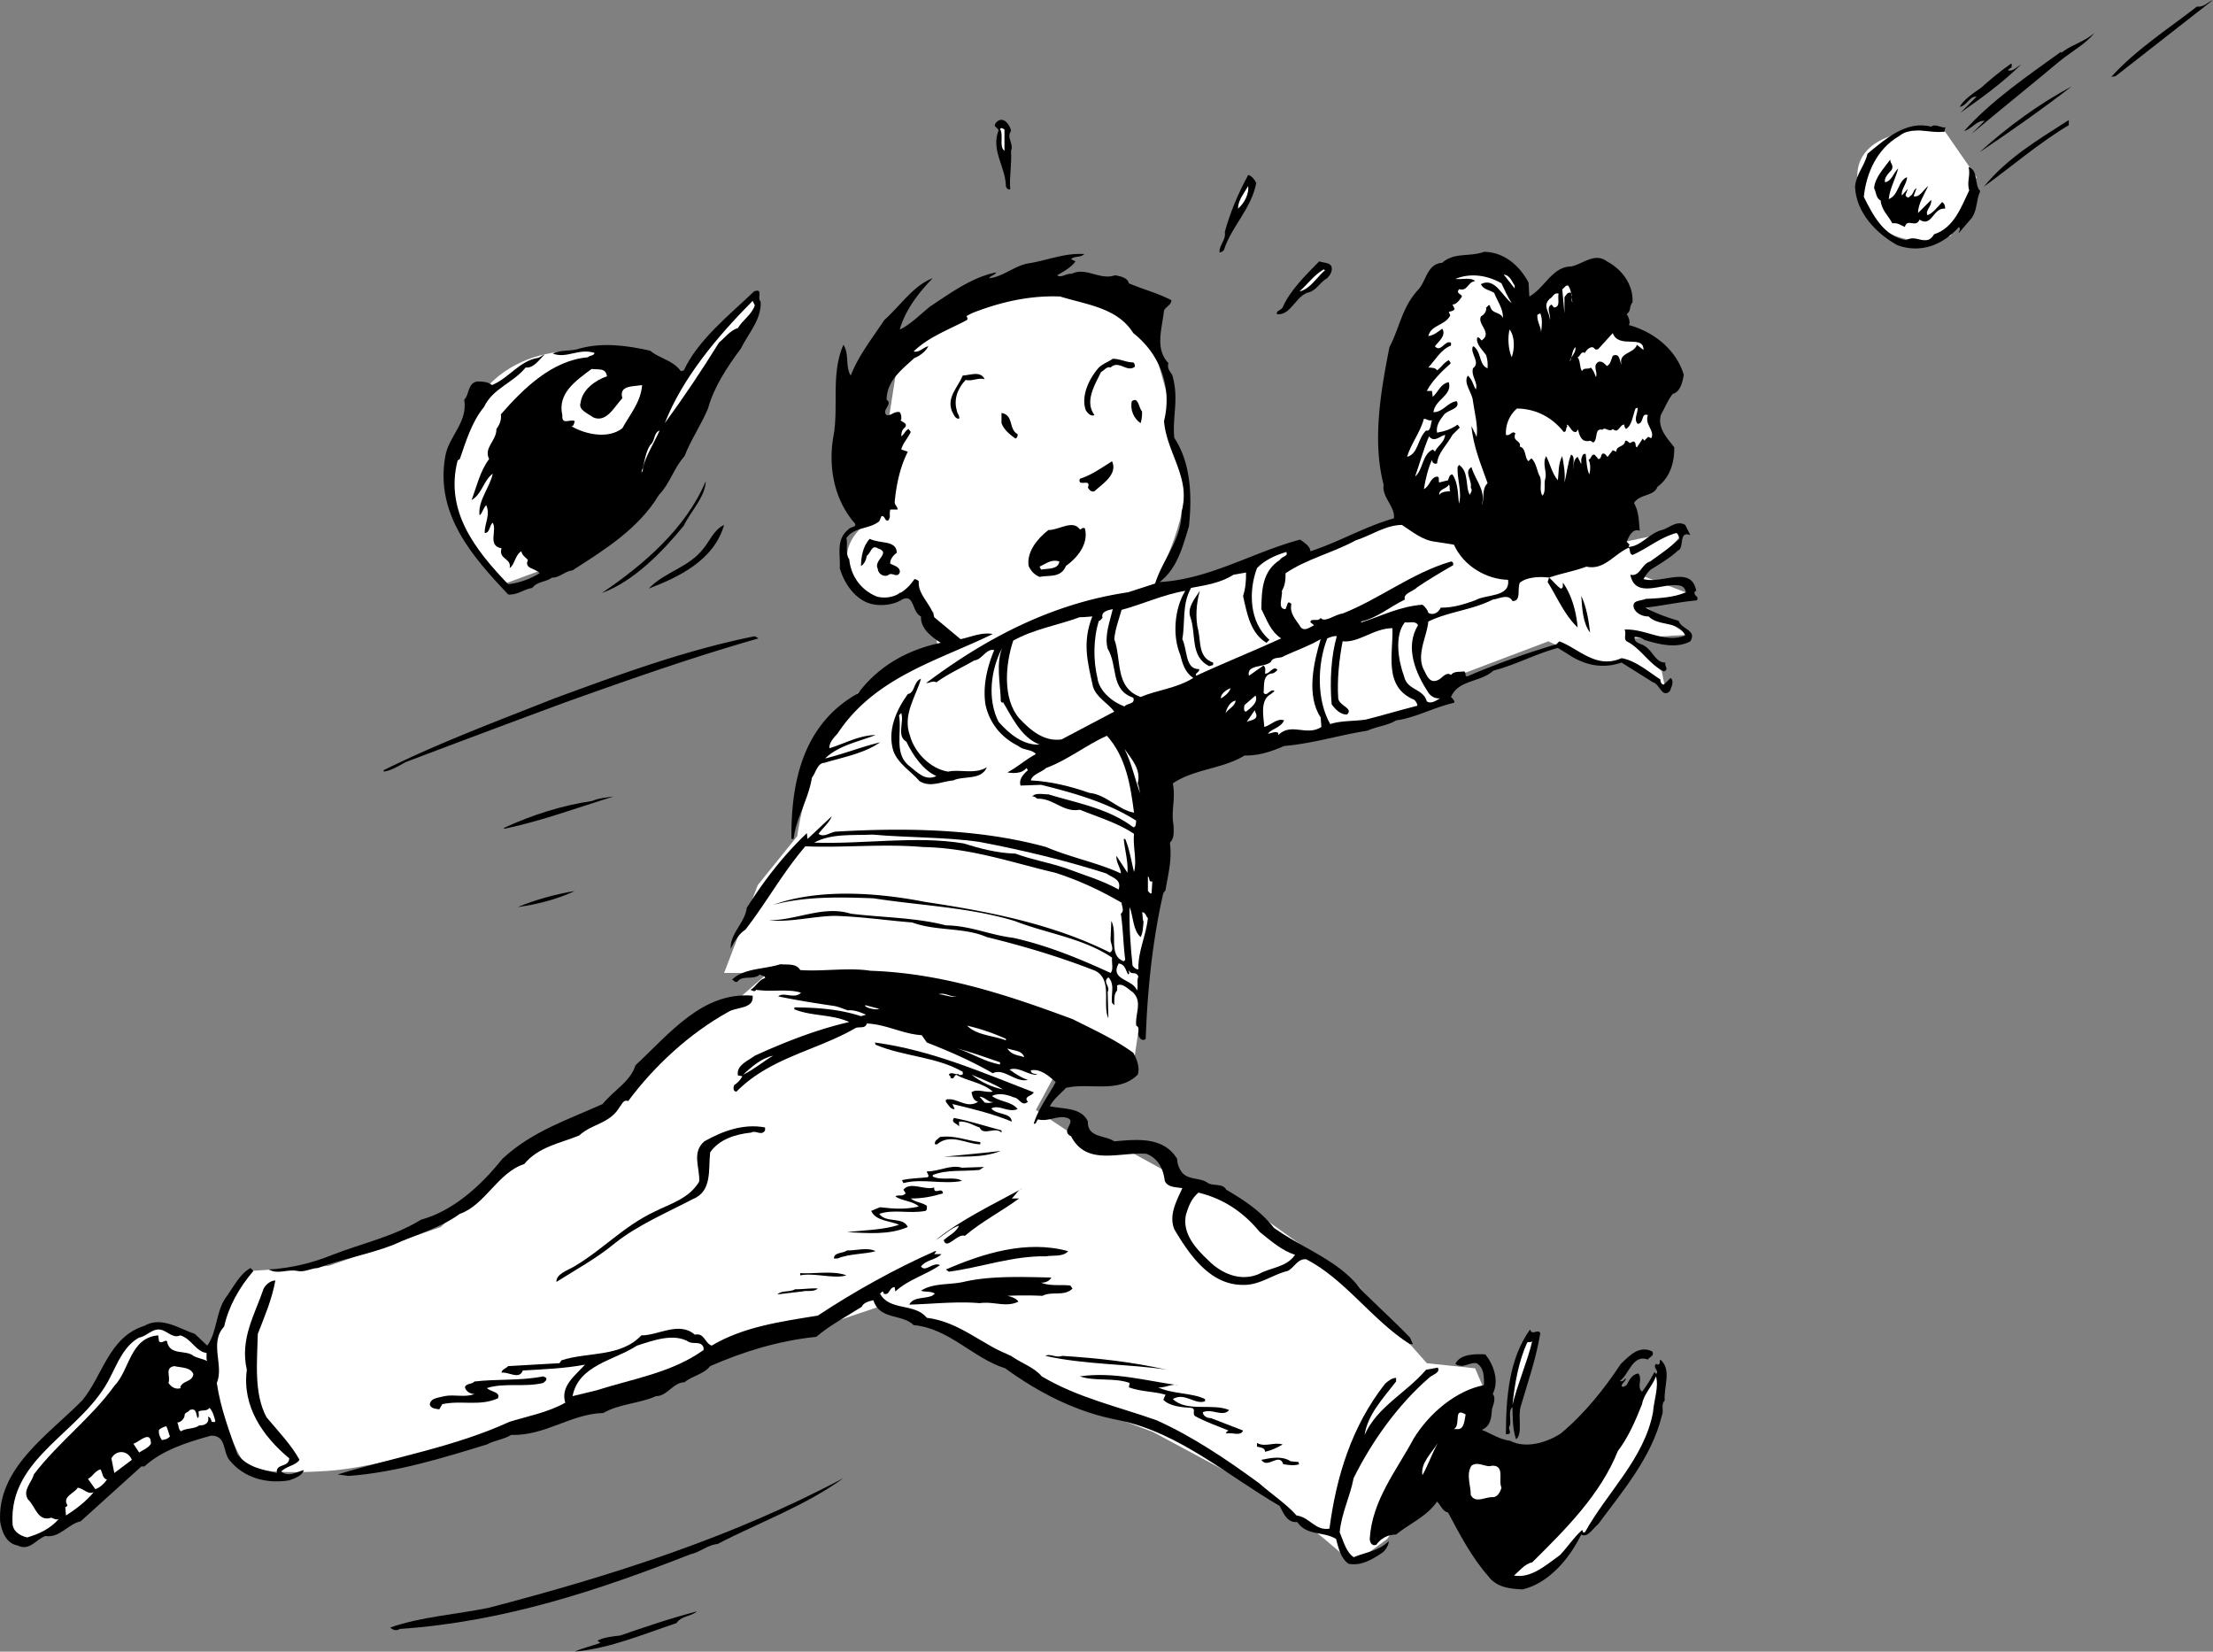 <svg xmlns="http://www.w3.org/2000/svg" width="302.315" height="225.598"><rect width="100%" height="100%" fill="#808080" stroke="none"/><path fill="#fff" d="M82.015 48.2s-13.973-2.977-19 10.5c-4.973 13.523 6 21 6 21l9.5-3.5m187-58.5s-13.973-.977-11.5 8.5c2.527 9.523 12.5 6 12.5 6l3.5-8m-112.5 56s5.359-9.977 4-14.602c-1.305-4.707-2-11.399-2-11.399l-2.598-9.3s-14.043-9.34-20.7-6l-13.3 8.699-2.7 17.3-2 6.7s-4.675 3.293-1.3 8c3.293 4.625 6 1.3 6 1.3l4.598 2.7.703 6s-10.676 1.293-14.703 10c-3.973 8.625-4.598 14.601-4.598 14.601l-5.402 6.7-4.598 12h6l-5.402 4.699-10 6.601-6 6-12 6.7-11.297 10.699-15.301 5.3-10.7.7s-6.675 7.96-5.3 14.601c1.293 6.692 4.598 12 4.598 12s2.027 1.36 11.402.7c9.293-.676 26.625-6.676 37.3-10 10.657-3.34 22-9.301 22-9.301l8.7-.7 8-2.699 16.598 6.7 9.402 6.699 10.598 4 16 8.601 7.402 6 4 3.399 4.598-3.399 13.402-20-1.402-3.3-6.598-.7-9.402-10.601-14-10-10.598-4.7-6-3.3-7.402-2-6-4 4-7.399 9.402.7 4-27.301v-13.399l38.598-11.3 14-5.301 6.5 3.101 3.5-.5 6 4-.5-2.5-4.5-4.5 8-.5-6-4 6.5-1.5-6.5-2.5 6-6.5-9.5 2"/><path d="m289.015 10.398-.598.102c3.426-3.777 7.824-6.574 11.7-9.602.925.125 1.425-.574 2.198-.898l-13.3 10.398m-7.7-2c-3.972 3.325-7.972 6.528-12 9.903l1.801-1.801c-1.074-.074-1.773 1.125-2.8 1.398 3.726-4.175 8.726-7.574 13.199-10.8l.101.101c1.324-1.074 3.125-1.476 4.5-2.699-1.074 1.426-3.273 2.625-4.8 3.898m-6.501.802c-.175.124-.472.226-.5.398.625.226 1.227-.473 1.801-.797-2.574 2.523-5.476 4.625-8.3 6.597l2.199-2.199c-.973-.074-1.274 1.227-2.297 1.399.422-.875 1.824-1.875 2.898-2.598 1.324-1.176 2.625-2.277 4.102-3.3.222.023.023.323.097.5m8.2 2.6c-4.172 3.223-8.473 6.223-12.598 9 3.824-3.476 8.223-6.675 12.598-9m-144.899 6.098c-.676.926.426 1.727 0 2.7.125 1.828-.273 3.828-.101 5.203-.172.222-.575-.078-.598-.403-.074-2.675-2.074-4.875-1-7.597-.176-.477-.875-.477-.3-1.102.925-.976 1.925.426 2 1.2m144.499-.801c-4.074 2.425-7.773 5.625-11.601 8.402 3.226-3.977 7.527-6.477 11.601-9.102v.7m-16.801.3c-.273.227.028.727-.398.602-1.977.223-4.176-.875-6 .598-2.977 1.726-4.477 5.027-4.8 8.3 1.226 2.426 2.726 5.426 5.8 5.903 1.426-.875 2.723 1.023 3.8-.801 2.723-.875 3.723-3.777 4.798-6-.375-1.176.226-2.074-.098-3.2 1.426.524.723 2.423 1.598 3.298-.575 1.328-.375 2.425-1.098 3.601l-1.8 2.102c-.177.023.323-.477 0-.801-2.274 2.523-5.274 3.625-8.4 2.5-2.874-1.574-5.675-4.477-5.8-8 .125-1.676 1.324-2.875 1.7-4.5 2.523-2.074 5.323-4.574 8.698-3.7.625-.476 1.325.223 2 .098"/><path fill="#fff" d="M137.218 17.7v2.898c-.778-.575-.078-2.075-.602-3 .125-.172.426-.075.602.101"/><path d="M258.417 23.2c-.477.523-1.074 1.124-.902 1.698.925-.175 1.125-1.273 1.8-1.898-.375 1.426-1.175 2.824-1.3 4.2 1.425-.575 1.226-2.477 2.5-3 .027.823-.875 1.726-.7 2.5l.801-.9c-.074.325-.273.626-.3.9.124.226.425.425.601.1.523-.277.426-.874.898-1.1l-.398 1.1c.824.223 1.324-.874 2-1.402-.574 1.227-1.375 2.426-1.402 3.7l1.8-1.797c.125.922-.875 1.422-.5 2.097.727-.273 1.325-1.074 2-1.8.325.226.426.527.403.902-1.676-.176-1.778 2.625-3.5 1.5-.477 1.223-1.676-.277-2 1-.676-.277-.875-.574-1.703-.5-.575-1.074-1.473-1.777-1.598-3.102-.676-.375-.574-1.074-.902-1.699.125-1.476 1.328-2.676 2.203-3.898.023.625.523.722.199 1.398M171.616 25c-.676 3.523-3.375 5.926-4.398 9.098-.176.328-.477.328-.602.402-.176-.875.926-1.777.7-2.8.726-2.677 1.824-5.274 3.199-7.802.527.125.925.727 1.101 1.102"/><path fill="#fff" d="M169.116 28.5c.024-1.176.824-2.074 1.399-3.102.125 1.028-.473 2.325-1.399 3.102"/><path d="m208.815 38.598.102 1.902c2.125-1.176 3.125-4.074 5.7-4.102 1.523-.273 3.226-1.972 4.898-.699 2.125 1.125 3.625 3.227 3.5 5.602-.473.523-.172 1.222-.797 1.597.324.528.523 1.125.297 1.5 3.425.926 6.527 3.426 7.5 6.801-.172 1.024-.473 2.324-1.5 2.602-.672.824-1.075 1.922-1.598 2.797-.574 1.828.824 3.226 1.8 4.5.024 2.125-.577 4.125-2.3 5.402-.477 1.324-2.375.926-3.2 2.2.723 1.323.626 2.425.798 3.8-.973-.375-1.473.723-1.797 1.5l.398.398c-.074.125-.176.227-.101.301 1.625-.074 2.828-1.875 4.5-2.3 1.027-.274 2.027-1.376 3.203-.7l.699 1.399c-1.676-.672-.777 1.828-1.7 2.101-1.077 1.024-2.476 1.824-3.702 2.602-.473.422-.774.922-1 1.297 2.527.726 6.527-1.973 7.203 1.601a1.148 1.148 0 0 0-.203.102c-.172.722.625.523.3 1.199-2.375.223-4.675.723-7 1 1.426.824 2.926 1.324 4.5 1.8.426 1.223 2.528 1.223 1.602 2.798-1.875 1.027-4.277.425-6.3-.2-.274-.273-.774-.375-1.302-.398-.175.824.926.926 1.301 1.2 1.227.726 1.524 2.323 2.899 2.3-.172.523.527.926-.2 1.2-1.972-.876-3.074-3.075-5.097-4.102-.477-.375.023-1.075-.301-1.598 2.824-.176 5.523 1.926 8.3.8-.976-2.077-3.577-1.175-5-2.6-.777.023-1.675-.376-2-1.102-.374-1.172.923-.973 1.598-1.297 1.727-.078 3.825-.176 5.5-.903-.074-.273-.175-.574-.5-.8-2.175-.875-6.375 2.027-7.097-1.598 1.324.324 1.523-1.477 2.699-1.8 1.223-.876 2.824-1.977 4-3.102-.074-.172-.074-.575-.402-.797-2.274.625-3.973 2.125-6 3-.473-.176-.274-.676-.5-1-2.075.922-3.375 3.125-5.797 2.597-1.676.625-3.477.926-5.102 1.5.524.426 1.024 1.125 1.602 1.5.422-.074.222-.472.297-.8 1.226 1.726 1.828 4.027 2 6.101-1.774-1.676-2.774-4.074-4.098-6.199l.2-.602c-1.274-.175-3.075-.074-4 .7-.376.925.226 2.527-1 2.5-.575-1.075-1.876-.274-2.7-.2-2.777 1.426-5.977 1.625-8.8 3-.177 2.028-1.677 4.528-.602 6.602.425.824.828 2.023 2.101 1.3.426-.277 1.024-1.077 1.602-.6.422-.575 1.222-.376 1.797-.5.328.226.027.624.402.698a109.779 109.779 0 0 1 12.2-4.398l.398-.402c2.726 1.027 5.027 3.828 8.5 2.3 1.925.325 3.625 1.825 5.3 2.903.028.324.125.722.5.699l.903-.902c.523.425.125 1.226-.102 1.8-1.074 1.028-1.375-.972-2.3-1.199l-4.301-2.699c-2.672.926-5.172.324-7.399-1.2l-1.3-.8c-3.075.824-5.774 2.324-8.801 3.098-1.774 1.625-4.774 1.226-5.797 3.601.222.227.625.625.398.801-2.773.625-5.176 2.023-7.898 2.398-1.176.727-2.676.825-3.903 1.403-3.972.625-7.273 1.722-11.398 2.097-1.676.727-3.375 1.325-5.402 1.301-2.973 1.824-6.875 1.824-9.797 3.801.422 2.125-.278 3.723.097 5.7.028.925.125 1.823-.5 2.398.325 2.425-.273 4.425-.597 6.5l-.301.402c-1.477 6.426-2.176 13.324-2.402 19.898-.473.426-.973-.175-1-.597-.075-.375.226-.977-.297-1.203-.176-1.672.922-3.274-.5-4.598-.578-.375-1.375-1.277-2.102-.902v.703c-.476.422-.375 1.422-.398 2l-.301-.301c-.176-1.176.426-2.574-.5-3.5-.875.625.324 1.223-.102 2l.102 3.598c-.875-1.875.625-5.274-1.8-6.5-4.774-1.875-9.774-3.375-14.802-4.598-3.175-1.375-6.875-.777-10.199-2-3.476-.277-6.773-.777-10.5-.902-2.976.027-6.176.925-9.101.601 3.828.024 7.425-2.074 11.203-.898 4.222.523 8.922.523 13 1.597 3.324.028 6.023 1.325 9.199 1.7 4.625 1.027 9.023 2.828 13.3 4.8.423-.472.126-1.375.2-2.097-3.977-2.676-8.875-3.278-13.3-5-6.177-1.875-12.677-2.078-19.302-3.102-4.675-.176-9.375-.273-13.699.899 6.227-2.274 14.324-1.672 20.801-.399 8.824 1.324 17.426 3.024 25.2 6.899.726-.375.023-1.274.1-1.899l.099-2.398c.925 1.722-.473 4.722 1.699 5.5l.203-.203c-.277-2.075-.277-4.075-.602-6.297.524-.375.125-.977.102-1.5-2.875-1.676-5.875-3.078-9.102-4.102-5.875-1.375-11.476-3.375-18-3.5-5.375-.476-10.976.125-16.101-.101-3.172 3.726-5.274 7.625-8.2 11.402-.874.523-1.574 1.723-2 2.598-.074-2.172 1.926-3.473 2.2-5.598 2.328-3.676 4.926-7.074 8.203-10.2l.098.798 3.3-3.098c-.273.824-1.175 1.523-1.8 2.398.726.528 1.527-.175 2.3-.3 9.727-.575 19.825-.375 28.801 2.101 3.324 1.426 7.024 2.125 10.2 3.602.023-.676-.676-1.477-.602-2.403l1.5 2.301c.125-1.476-.375-3.176-.5-4.601h.203c.625 1.527.824 3.027 1.2 4.5.425-1.672-.177-3.375 0-5.2-2.177-1.472-4.876-2.273-7.403-3.3-2.274.425-3.574-1.575-5.797-1.5-.176-.075-.375-.375-.703-.297.426-.578 1.527-.278 2.203-.301 4.023 1.223 8.223 1.926 11.598 4.5.425-.074.324-.477.402-.902-3.875-2.473-8.477-3.774-13-4.899l-2.8.102c-.278-.875.425-1.578 1-2.102l-.2-.3c-.578.824-1.977.726-2.602.601 1.325-.676 2.524-1.777 3.899-2.5-.574-.676-1.672-.477-2.399-1.102-2.375-1.175-3.976-3.175-4.5-5.699-.375-2.476.227-5.074 1.2-7.398-1.075-.278-1.676 1.324-2.7 1.398-1.773 1.024-3.574 1.824-5.199 3-.476-.273-.976.125-1.402.102 8.226-6.176 17.226-10.875 27.601-12.403l3.7-1.199c.925-3.176 3.624-5.976 3.601-9.8 1.324-4.575-2.074-8.075-2.402-12.399 1.125-4.477-.473-9.074-4.2-12-2.175-3.477-6.375-3.875-10-5-4.273-.176-8.375.824-12.097 2.3-.176.126-.477.223-.703.4.226.226.125.425.101.5-2.476 1.323-5.273 2.323-7.3 4.3.726.223 1.324-.574 2-.7-.376.723-1.176 1.325-1.899 1.598-1.777 1.625-3.777 3.125-3.8 5.7.925.625-.774 1.425 0 2.101.624.125 1.023-.574 1.8-.398.223.324.223.625.2 1l-.102.097c.328.325 1.027.426.601 1-.476.325-.476.926-.5 1.2.426-.274.524-.774 1-1l.301.402c-.375.824-1.074 1.523-1.3 2.398l.898.301c-1.075 2.125-1.575 4.524-1.797 6.899.023.425.422.625.398 1h-1c-.176.726.125 1.027-.3 1.5-.473.125-.376-.672-.899-.598l-.3.7c-1.376 1.124-3.376.726-4.5 2.3.226.824-.177 2.125.398 2.898.226 2.325 1.625 4.227 3.8 5.102 2.227.523 4.028-.777 5.102-2.402a.989.989 0 0 1 .598.3c-.172 1.825 1.726 3.125 2.101 4.903l3.602 3c1.422-.278 2.824-.977 4.398-.703-7.375 3.625-16.074 5.828-21.199 13.601-.477.524-1.176 1.227-1.102 2 1.926-.574 4.028-1.773 6.301-1.8-2.375.925-5.074 1.425-6.898 3.199 2.422-.575 4.922-1.575 7.5-2.2-2.176 1.528-5.078 2.028-7.602 2.801-.976.024-1.176 1.426-1.699 2-.477 3.024-2.176 5.524-2.5 8.399h-.3c-.075-7.672 1.523-15.672 9.1-19.899 2.923-3.875 6.923-5.976 11.298-6.898-1.172-.778-2.774-1.875-2.7-3.602-1.273-.574-.875-3.176-2.597-2.3-1.278.824-3.477 1.027-5 .3-1.778-.875-2.977-2.773-3.5-4.601.125-1.875-.578-3.875 1.199-5.297.223-.375 1.426-.278.7-1-2.575-3.078-3.477-7.278-2.802-11.5.825-4.078-.375-8.676 1.403-12.703.824 1.226.222 2.925 1 4.203 1.023-2.676 2.922-5.078 4.597-7.602 2.227-1.976 3.926-4.676 6.602-5.699-1.977 2.023-3.777 4.426-4.5 7 1.324-.574 2.723-1.977 4.098-3.102 2.828-1.875 5.828-4.074 9.101-4.699-.273.426-.773.426-1 .801 1.824-.176 3.324-1.574 5.2-2 2.624-.375 5.027-1.477 7.8-1.3-.476.523-1.375.226-1.8.698l.601.301c-.574.824-1.676 1.426-2.5 1.899.523.425 1.223-.274 2-.2 1.926-.972 3.824.926 5.898.2.727.125 1.727.328 1.903 1.101 1.922.824 3.922 1.324 5.797 2.301.027.625-.774.926-1 1.398-.274 2.528-1.274 5.227.601 7.2-.273.925.524 1.328.602 1.902.824 3.125-.078 5.426.199 8.3 2.324 3.524 2.426 8.126 2 12.098-.875 2.825-1.574 5.727-4 7.602 6.824-.375 12.723-4.074 19.2-5.8.523.425 1.323.823 1.398 1.6 3.925-1.277 7.425-3.374 11.402-4.5.223-1.577-1.676-2.874-1.402-4.6-1.575-5.977-.375-12.876.8-18.802 1.325-2.472 1.727-5.472 3.903-7.8 1.125-1.172 1.222-3.575 3.297-3.7 1.625-1.472 3.726-.773 5.703-1.5 2.722.028 4.824 1.825 6.097 4.2"/><path d="M181.917 36.5c.125.625-.277 1.125-.602 1.5-.875.426-1.375 1.523-2.398 1.898-1.875.325-2.574 3.325-4.5 3-.074-.472.523-.472.8-.898 1.024-2.375 3.223-4.477 5-6.3.626.226 1.524.124 1.7.8"/><path fill="#fff" d="M181.015 36.898c-1.075.926-2.075 2.625-3.5 2.903 1.125-.977 1.925-2.176 3.3-3l.2.097m24.101 1.802c.426.925.926 2.023 1.399 2.698-1.274-.875-2.274-3.574-4.2-2.597.227.722 1.227.824 1.801 1.199.426 1.125 1.227 2.125 1.2 3.398-.575-.972-1.473-.375-1.801-1.699-.274-.074-.274.227-.5.301.125.625-.473 1.125-.7 1.2-.574 1.124 1.625 2.226.102 3.3-.176-.074-.277-.477-.602-.402-.273.828.727 1.726 1.2 2.402.226.723.226 1.125.203 1.8-1.078-.374-.875-1.874-1.602-2.702-.074-.075-.176-.274-.398-.297-.477.922 1.125 2.222 0 3-.278 1.125.722 1.922.398 2.898-.375-.574-.476-1.375-1.101-1.898-.672 1.023.625 2.324.703 3.5.222 1.625.722 3.324.5 4.898-.176-.476-.477-.976-.703-1.5.226 2.727 1.328 5.324 2.203 7.801-.875.824-.375 2.125-.801 3 .625-1.977-.875-3.375-1.402-5.2-1.075.626.125 1.825-.098 2.798.324.425-.074.726-.102 1-.675-.875-.074-3.172-1.5-4.098l-.199.3c-.074 1.723.625 3.325.2 5-.176-1.175-.075-2.777-.899-4-.477.024-.477.524-.602.798l-1.199.3c-.176-.175.125-.773-.3-.8-.973.125-.973 1.328-1.801 1.703.226-1.375.527-2.676 1.101-4 .024.422.324.625.7.5.124-1.477 1.324-2.477 2.101-3.903l1-1-.3-.398c-.876.625-1.774.926-2.802 1.098-.175-.875.325-1.672.903-2.399.523-.773 2.324-.773 1.797-1.898-1.274.125-1.875 1.523-3.2 1.5.227-1.778 2.625-2.278 2.102-4.102-1.176.227-1.477 1.426-2.2 2l-.1-.8h-.7c.625-1.274 2.125-2.774 3.2-3.7.124-.176-.075-.273-.2-.5-.676.324-.977.926-1.602 1.399-.175-.375-.773-.375-1.199-.399.926-.976 1.727-2.476 3.102-3v-.398c-.875-.375-1.375 1.422-2.203.5.425-.578 1.625-1.477 1-2.403-.575.426-1.172.926-1.899 1 .426-1.574 2.227-1.375 3-2.8l-.199-.5c.223-.075.625-.075.8-.399l-.3-.601c.523.027 1.023-.672 1.3-1.098-.077-.375-.874-.375-.402-1 1.227.324 1.125-.977 2.2-1.102-.575-.574-1.973-.175-2.7-.3 2.125-.875 4.426-.473 6.301.601m1.801.301v.398l-1.5-1.898c.926.125 1.125 1.023 1.5 1.5m7.898 2.3c-.273-.277.028-.874-.199-1.3-.476-.176-.676.324-.898.598V42.8l-.301-3.301c.223-.074.426-.574.8-.5.524.723.423 1.625.598 2.3"/><path d="M103.917 41.2c.125 2.425-1.676 4.323-2.7 6.398-1.874 2.527-3.675 5.226-4.5 8.203-.976 2.324-2.374 4.324-3.202 6.5-1.473 1.625-1.973 3.722-3.5 5.297-2.774 4.625-7.473 7.527-11.797 10.3-1.078.125-1.778 1.028-2.801 1-.875.625-2.074.528-2.7 1.403-1.277.222-2.077 1.023-3.3.898-4.777-5.074-9.977-10.875-8.602-18.8.426-2.774 3.125-4.676 2.602-7.801.723-.672.426-2.274 1.8-2.5.723.027 1.423.027 2 .5 2.325-.973 3.723-3.274 6.2-3.7.426-.074.625-.375 1-.5-.676.625-1.477 1.926-2.602 1.801-1.875 2.227-4.472 2.824-5.699 5.399-1.676 2.027-2.476 4.726-3.3 7.101l-.301.2C60.74 69.823 64.94 75.124 69.417 79.8c1.523-.176 2.926-.676 4.3-1.5-.476-.676-2.175-.578-1.6-1.801-.274-.375-.774-.574-.9-1.2-.874.524-.874 1.825-1.6 2.298.323-1.375-1.575-1.172-1.102-2.7-1.973-.375-.575-2.375-1.2-3.5-.472.325-.375 1.426-1.097 1.403-.078-1.176.824-2.477.199-3.801-.477.523-.477 1.023-.902 1.398-.274-1.972 1.425-3.875 1.8-5.699-1.273.926-1.472 2.824-2.898 3.602.723-1.875 1.125-3.875 2.398-5.602-.773-1.574 1.028-2.476 1-4.101.426-.575.727-1.274.602-2 3.125-3.575 7.023-7.375 11.898-7.797.227-.278.825-.176.903-.602-2.176-.676-3.778.824-5.703.102 1.125-.578 2.527-.278 3.703-.703 3.222-.875 6.523-.375 9.597.3 1.325 1.125 3.028 1.227 4.2 2.801l.402-.101c1.926-4.172 6.223-7.575 9.598-10.797 1.328-.477.328.922.902 1.398"/><path fill="#fff" d="M212.917 40.098c-.176.625.324 1.828-.602 1.902-.175-.074-.175-.277-.398-.402-.777.527.023 1.425-.2 2.101.024-1.074-1.077-1.875 0-2.898.423-.176.524-.875 1.2-.703M103.116 41.7c-.375 1.226-1.676 2.023-2.3 3.1-1.075.325-1.774 1.325-2.598 2-2.375 3.825-4.778 7.423-7.403 11 2.426-6.175 7.125-11.777 12-16.702l.301.601m107.399 3.699c.027-.773-.575-1.472-.5-2.398l.402-.2c.324.723.223 1.825.098 2.598m-4 3.402c-.473-1.077-.575-2.675-.297-3.8.722.926.722 2.625.297 3.8m18-1-.899-.702c-.375 1.226-2.574 1.027-2.101 2.703-.274-.375-.172-1.676-1.2-1.203-.273.625-.273 1.125-.8 1.402-.274-.277-.575-.676-1.098-.602-.977.528-.074 1.426-.402 2.102-.172-.375-.274-.875-.7-1.3-.273.323-.972-.075-1.199.5-.375-.575-.176-1.376-.601-1.9.425-.175.425-.874 1-.6.226-.477.925-1.075 1.3-.602.125.226.325.125.5.101l2-2.199c.825 2.223 4.227.125 4.2 2.3m-10.098 1.598c.426-.574.223-1.375.8-2 .126.825-.675 1.325-.8 2"/><path d="M154.815 49.5a.619.619 0 0 1 .2.598c-1.075.828-2.172-.973-3.297.101-.578-.176-.875.426-1.301.602-.875 1.824-2.277 4.023-.902 5.898-.473.227-.973-.273-1.2-.699-.675-1.977.528-4.375 1.801-5.8.625-.575 1.324-.774 1.899-1.2 1.027.023 1.925.523 2.8.5"/><path fill="#fff" d="M82.917 51.398c-1.574.528-3.375 1.825-3.602 3.602-.375 1.023 1.125 1.523 1.7 2 1.828.824 2.925-1.477 4-2.602-.473-1.773 1.328-1.574 2.703-1.8-.176 2.328-1.676 4.027-2.703 5.902-1.973 1.523-5.075.824-7-.3.328.124.425-.376.5-.7-.774-.277-1.774.625-1.7-.8-.675-2.977 1.825-4.677 4-6.302 1.028.125 1.926-.175 2.102 1"/><path d="M134.515 51.8c-.875-.277-1.672.325-2.598.098-1.074 1.125-1.676 2.625-1.2 4.2.024.425.423.625.298 1.101-.575.024-.774-.676-1-1.101-.672-1.875.828-3.172 1.5-4.797 1.125-.078 2.425-.676 3 .5m21.5 4.399c.027.624-.075 1.226-.2 1.6-.875-.577-1.472-1.777-1.199-3 .926-.675.926.923 1.399 1.4"/><path fill="#fff" d="M223.718 57.898c.922-.074.422-1.574 1.398-1.199-.476 1.324.926 2.024.5 3.102-.176.125-.273-.176-.5-.102l-.5.5-.199-.3-.8 1.199c-.274-.075-.075-.473-.302-.7-.175-.273-.472.125-.699.102-.176-.074-.273-.375-.601-.3-.075.925-1.274.624-1.2 1.5l-.5-.2-.699.898c-.176-.074-.176-.273-.398-.398-.676-.277-.278.723-.903.7-.074-.177-.273-.376-.5-.602-.472-.075-.375.527-.8.703.328.625.226 1.523.101 2-.375-.778-.375-1.875-.5-2.801-.476-.074-.476.426-.601.7v.698l-.5-1c-.575.325-.575 1.227-.598 1.7-.074-.575.324-1.774-.3-2-.477 1.226-.575 2.625-.9 3.8.126-1.375-.077-2.273-.3-3.597-.574 1.023-.477 2.422-.602 3.297-.773-.875-1.074-2.274-1.597-3.297-.578 1.023.125 2.125-.102 3-.273.824.125 1.824-.398 2.398-.477-.676-.078-1.574-.301-2.5-.477-.773-.477-1.875-1.2-2.601-.175.125-.374.328-.402.402-.574-.375-.273-1.777-1.199-2 .227-.875-1.074-.676-.601-1.8-.473-.477-.672.425-1.297.198-.078-1.273.422-2.675 1.5-3.597 2.625.023 4.824 1.222 6.398 3.199.426.023.227-.477.5-.8l-.101-.102.101-.098c.426.324.625 1.125 1.2 1 .124-.176.324-.277.199-.5.226.824.425 2.023 1.703 1.7.222.023.422.425.597.1.426-.476.028-1.874 1.102-1.6.324-.477.926.425 1.398-.102.825.726.926-.672 1.602-.598-.074.324.125.426.2.598.823-.473.925-1.774 1.3-2.797l.3-.102c.024.824-.577 1.524 0 2.2"/><path d="M139.015 59.3c.027.325-.075.524-.297.598-.676-.472-1.578-1.175-1.903-2.097v-1.403c1.727.325.926 2.227 2.2 2.903"/><path fill="#fff" d="M195.616 57.398c-.176.528-.176 1.625-.8 1.403-1.176 1.125-1.075 3.222-2.598 3.597.523-1.773 1.824-3.375 2.297-5.199.425.024.625.324 1.101.2M90.116 58.8c-.773 1.723-1.875 3.423-2.3 5.098.027.227.027.528-.2.602.426-1.176.524-2.676 1.2-3.7.726-.577.425-1.675 1.3-2m107.301.598c-.074 1.028-1.074 1.528-1.402 2.301.027-.074-.172-.176-.297-.3-1.477.726-1.278 2.726-2.403 3.699.625-1.774 1.125-3.672 1.903-5.5.722.925 1.523-.075 2.199-.2"/><path d="M151.917 63c.824 1.824-1.375 3.125-2.402 4.098-.375.125-.672-.075-.899-.5.524-1.375-1.476.027-1.101-1.2 1.527-.472 2.925-1.472 4.402-2.398m-58.5 8.8c-2.977 3.626-6.875 7.626-11.2 9.2 5.723-3.875 11.524-8.875 14.2-15.3-.074 2.226-2.074 4.124-3 6.1"/><path fill="#fff" d="M198.116 67.098c-.476.027-1.176.027-1.5.5-.074-.875 1.024-.774 1.301-1.399.223.125.023.727.2.899"/><path d="M148.218 72.2c.523 2.124-1.078 4.023-2.602 5.1-.676 1.723-2.476 1.223-3.601 1.5-.672-.277-1.172-.777-1.5-1.5-.274-1.874 1.125-3.675 2.703-4.902 1.422.028 3.324-1.472 4.297-.097.226.023.425-.375.703-.102"/><path fill="#fff" d="m196.116 74 2.5.398c1.324 2.926 4.426 4.727 7.399 4.801.328 2.426-2.973 1.926-4.5 2.801-1.473.523-2.973 1.023-4.7 1-.273.625-.972 1.125-1.699.7-.074-.376-.476-.876-.8-1.102-3.075.226-5.575 1.527-8.301 2.402l-.098-.102c2.223-.472 4.023-2.074 6-3-.277-.875 1.125-1.074 1.7-1.699 1.624-1.074 3.124-1.976 4.898-3 .027-.176.027-.476-.297-.5-5.278 1.524-9.778 5.125-14.801 7.102-1.074.125-2.477 1.324-3 .597-.375.625-1.375-.074-1.402.602l.5.398c-.672.325-1.473 1.028-2 0-.575-.875-1.375-1.675-1.098-2.898-.074-.074-.375-.375-.5-.102l-.3.801c-1.177.024-.376-1.676-.5-2.5.425-.676.523-1.574.5-2.398 2.925-1.977 6.425-2.778 9.6-4.5 2.126-.676 4.024-2.078 6.298-2.102 1.425.926 2.828 2.125 4.601 2.301"/><path d="M98.917 71.7c-1.375 4.823-6.176 7.124-10.3 8.698 2.124-2.273 5.523-2.875 7.5-5.5.823-.972 1.425-2.574 2.8-3.199m23.598 3.801c-.473.324-.973.926-.899 1.5.426.223 1.426.426 1.301 1.2-.375.823-.977-.075-1.5.3-.574.426-1.477-.074-1.5-.8-.676-1.177 1.926-2.177 0-2.802-.875-.574-.977.727-1.5 1-.074.528-.375 1.227-.8 1.403.023-1.176.226-2.676 1.198-3.703 1.426.726 3.625.125 3.7 1.902"/><path fill="#fff" d="M174.815 76.5c-2.375 1.523-2.472 4.125-2.5 6.7.727 1.425 1.227 3.023 2.7 4-3.774 1.726-7.774 3.323-11.598 5.1-.277-.374.523-.476.398-.902-1.972.028-1.574-2.675-2.3-4.097.425-2.375-.075-4.778 1.203-7 2.023-.375 4.023-.676 5.797-1.801l1.703-.3c.023 1.124-.078 2.226-.403 3.198.528 2.426 1.028 5.125 3.2 6.403l.402-.403c-2.777-2.375-2.875-6.675-1.7-9.8 1.024-1.075 2.524-1.774 4-2.2.325.625-.577.528-.902 1.102m-30.097.2c-.176 1.124-1.578.925-2.5 1.1l-.203-.402c.828-.375 1.625-1.074 2.703-.699"/><path fill="#fff" d="M161.917 80.7c-1.477 2.425-1.777 6.124-.7 8.698.325 1.227.626 2.426 1.798 3.2-2.274 1.425-4.875 1.625-7.2 2.601-3.574-1.273-2.574-5.176-3.597-7.898.125-1.375.625-2.676 1-4 2.922-.778 5.625-2.078 8.699-2.602"/><path d="M163.718 86.2c.324 1.624.023 3.624 2 4.3.125.523-.278.324-.5.5-2.676-1.277-1.778-4.375-2.602-6.7-.476-1.277.625-2.577 1.301-3.6-.477 1.523-.676 3.823-.2 5.5m53.501.198c-.977-1.273-1.078-3.175-1.203-5 .726 1.528 1.027 3.426 1.203 5"/><path fill="#fff" d="M152.015 83.2c-.375 1.624-1.172 3.624-.7 5.398 1.426 2.328.325 5.625 3.5 6.703.325.922-.875.722-1.199 1.199-1.574-.574-3.476-2.074-3.699-3.902-.574-2.375-.574-5.375.2-7.797.226.023.323-.278.5-.403-.274-.875.823-1.074 1.398-1.199"/><path fill="#fff" d="M149.218 84.2c-1.375 3.523-.676 6.124.097 9.6.426 1.423 2.125 2.325 2.903 3.4l-7.203 3.8c-2.375.324-4.172-1.176-5.797-2.902-2.278-2.672-1.875-7.375-.801-10.598 2.824-1.574 6.023-2.074 9.098-3.2.625.024 1.125-.077 1.703-.1m44.5 1.198c-1.875 3.028-.278 6.625 1.398 9.2.426.625 1.024.828 1.602.8-.477.227-1.176.825-1.801.403-.477-1.778-2.676-1.477-3.102-3.403-.773-2.074-1.375-5.574.102-7.398.625.125 1.426-.277 1.8.398"/><path fill="#fff" d="M190.218 85.8c.125 3.524-1.278 8.024 3 9.798.222.226.422.527.398.8-2.476.625-4.773 1.325-7.101 1.903-1.672.222-3.375.125-4.797.597-1.875-3.273-1.778-8.175-.403-11.699.426-.176.926-.375 1.301-.3-.773 2.726-.976 6.124-.699 9.3.523.727 1.223 1.426 2.098 1.399.925-.875-1.075-1.172-1.2-2.2-.175-2.472.125-5.375.602-7.8 2.223.226 4.223-1.774 6.8-1.797"/><path d="M103.616 87.2c-8.875 2.523-17.676 5.624-26.3 8.698a2953.544 2953.544 0 0 0-21.899 8.2c-.977.527-1.875 1.125-3 1.3v-.199c7.625-3.773 15.426-6.676 23.3-9.8 8.923-3.274 17.825-6.575 27.4-8.5l.5.3"/><path fill="#fff" d="m180.417 98 .098 1.3c-2.075 1.325-4.075-.675-5.899 1.098v-.3c-.476-.274-.976.125-1.398.101.523-.676 1.722-.773 2.199-1.8-.875-.376-1.777.624-2.7.902-.077-1.278-.675-3.676.9-4.5l.5-.403c-.575-.472-1.075.926-1.5.2.124-.875-.177-2.274 1-2.598.323.023.624-.176.898-.5-.575-.676-1.075.625-1.7.5.028-.477.125-.777-.199-1.102l-2 1.403c-.375-1.578 2.125-1.078 3-1.903.324-.773 1.324-.375 1.801-.8 1.723-.774 3.426-1.375 5-2.297-.977 3.222-1.977 7.722 0 10.699m-43.699-2.402c-.078.226.125.328.199.402l.098-.102c1.125 1.825 2.425 4.825 5 5.801-2.172.125-4.075-1.375-5.598-3.101-1.574-3.075-1.074-7.172.5-10.098-.875 2.125-.277 4.824-.2 7.098"/><path d="M125.815 92.7c-.675 2.425-2.574 4.925-1.5 7.8.625 2.324 2.825 4.523 5.2 4.898 1.625-.375 3.625.426 5.3-.597-.773 1.824-3.175 1.125-4.597 1.797-1.578.125-3.078 1.027-4.602.101-1.074-1.273-2.976-2.375-3.601-4.199-.774-2.676.328-5.375 2-7.7 1.027-.175.726-1.675 1.8-2.1"/><path fill="#fff" d="M168.116 94c-.273.723-.773 1.023-1.3 1.398-.176-.472.624-1.175 1.3-1.398m2.102 3.2c-.375.023-.278-.677-.203-.9l1.5-1.3c.425.926-.672 1.723-1.297 2.2m-1.403-1.5c-.175.823-.875 1.023-1.398 1.698.125-.472.523-1.574 1.398-1.699m2.7 2.399c-.375.328-.875.328-1.2.5L171.417 97c.023.324.426.723.098 1.098m-47.7 3.202c.926 1.923 2.325 3.923 4.102 4.7-1.477.723-2.574-.477-3.602-1.3-2.273-1.677-1.074-4.575-1.5-7l.301-.302c.426 1.227-.676 3.125.7 3.903M154.917 111c-2.176-.375-3.777-2.477-6.102-2.7-2.472-.874-5.273-1.577-8-1.702.227-.875 1.426-1.075 2.102-1.7 2.926-1.074 5.523-3.175 8.3-4.398 2.626 2.926 3.223 6.824 3.7 10.5m.5-4c.223.523.223 1.023.398 1.5-.773-1.977-1.175-4.176-2.199-6.2.926 1.325 2.324 2.825 1.801 4.7"/><path d="M83.815 108.8c-4.972 1.524-9.773 3.325-14.898 4.4l-.102-.102c3.825-1.774 7.926-3.075 12.102-3.7.824-.375 1.926-.472 2.898-.597"/><path fill="#fff" d="M133.815 115c5.926 1.125 11.727 2.523 17.301 4.3.926.626 2.125.825 1.7 2.2-2.274-1.277-4.774-1.977-7.2-2.902-2.273-.774-4.676-1.172-6.898-2-2.477-.075-4.778-.672-7.102-1.399-6.574-1.074-13.476.125-20.398-.101 2.324-1.274 5.222-.973 8-1.098 4.722.426 10.023.324 14.597 1m23.602 5.398-.102 1.602c-.175.125-.273-.074-.5-.3v-2c.325.226.028.823.602.698"/><path d="M78.515 121.7c-2.375 1.124-5.075 1.823-7.797 2.198 2.324-.972 5.222-1.773 7.797-2.199"/><path fill="#fff" d="M155.815 128c.325-.574.325-1.375.403-2.102-.176-.375-.078-.875-.203-1.3.527.027.527.625.8.8-.273 2.528-1.375 4.528-1.3 7-.274.028-.575-.175-.797-.5-.278-2.574-.477-5.472-.403-8 .528 1.325.426 3.125 1.5 4.102m-1.699 5.098.2-.2c-.176-.074-.075-.175-.098-.398.324.824.922.023 1.297.898-.274.528.027 1.325-.2 1.903-.472-1.578-3.773-1.375-2.5-3.703.926.125.926.925 1.301 1.5"/><path d="M109.315 132.5c3.028.223 6.625-.375 9.602.098 9.926.328 19.023 3.425 27.598 6.601 2.828 1.426 5.726 2.727 8.3 4.602.528.922.926 2.125.602 3-2.676 2.625-6.676 1.023-9.8 1.797-.876.925-1.677 1.527-2.2 2.5 1.824.425 4.324.125 5.2 2.101-.075 2.227 2.323 1.824 3.6 2.7 3.126-.274 6.723-.676 8.598 2.402.028.824.325 1.422.7 1.898.925 1.024 2.527.625 3.5 1.399.828.425 2.027.027 2.5.902 2.425 1.426 4.726 2.926 6.5 5.2 3.925 2.823 8.828 4.425 11.8 8.3 2.227 2.324 4.625 4.426 6.801 6.7l.399.898h-.399c-5.176-3.274-8.875-8.875-14.199-11.598-1.176-.074-1.574 1.125-2.5 1.598-2.176.527-3.875 2.027-6.3 1.902-4.376-.074-7.177-4.176-9.2-7.602-.777-1.972.324-3.875 1.098-5.597-.875-.176-1.973-.078-2.399-1-.176-1.578-.875-3.078-2.5-3.703-3.676-.274-8.176 1.726-10.3-2.399-1.676-.773 1.324-2.273-1-2.601-1.176-.075-2.274.625-3.5.3-.274.227-.176.625-.598.602.523-1.875 2.023-3.875 3-5.7-.875-.777-2.078-1.874-3.403-1.6.028.523.625.425.903.6-1.176.126-2.578-1.175-3.801-.702.723.527 1.625 1.125 2.5 1.402-1.676.426-3.277-1.676-4.8-.902-2.876-1.672-5.876-2.973-9-4.2l-.7-1c-2.676-.175-4.777-1.472-7.5-1.597-.176.722-.977.422-1.5.597-5.375 3.125-11.676 4.028-16.3 8.7-.477.027-.477-.575-.302-.899a3.222 3.222 0 0 0 1.102-1.199l-.602-.102c-.273-1.375 1.325-1.972 2.301-2.699 4.125-1.875 8.426-3.574 12.899-4.601-2.375-1.075-5.075-.774-7.399-1.7-.176.028-.074-.175-.101-.3 3.027.027 6.125.226 9.101 1.203l.7-.203c-.676-.274-1.473-.672-2.5-.598-.575-.176-1.176-.477-1.899-.602-2.574-.375-5.074-.773-7.602-1.3.727-.672 2.227.425 3.102-.5-1.676-.575-4.074-.075-6.102-.399-.273.324-.472.125-.8 0 .726-.375 1.125-1.375 2-1.601.027-.375-.473-.274-.7-.5-.875.828-2.375.027-3.097 1-.278.125-.477-.172-.703-.297 1.625-1.578 4.328-1.375 6.601-2.102.926.125 2.125-.176 2.7.801"/><path fill="#fff" d="M130.718 136.098c-.778.226-1.676-.274-2.5-.297.922-.278 1.625.422 2.5.297"/><path d="M102.815 136c.227 1.824-2.175 1.523-3.3 2.2-5.274 2.925-10.075 7.323-13.7 12.198-.675-.273-.875.528-1.097.7-1.375 2.425-3.778 2.328-5.602 4-2.476 1.027-5.574 1.527-7.5 3.902-3.574 1.125-5.375 5.625-8.8 6.8-2.774 2.024-6.075 2.825-9 4.2-3.376 1.324-6.973 1.926-10.399 3.2-.875.023-1.875.624-2.8.398-1.376-.274-2.677.527-3.9-.2 3.024-.175 5.923-.875 8.7-2 4.023-1.574 8.324-2.472 12.098-4.8 4.328-1.172 8.125-4.575 11.101-8.297 4.024-3.778 9.024-5.375 13.7-7.5 1.527-1.875 3.824-3.078 4.5-5.301 4.624-4.277 9.124-10.074 16-9.5"/><path fill="#fff" d="M120.116 137.8c-.676.223-2.176-.277-1.898-.5l1.898.5m17.301 4.098v.2c-1.777-.672-3.977-.672-5.3-2a27.786 27.786 0 0 1 5.3 1.8"/><path d="M141.218 149.2c-.176.523-1.477.523-.801 1.3-.875.723-1.176-.574-1.902-.602-.875-.375-2.075-.675-3-.199 1.027.824 2.726.727 3.5 1.801-1.375.523-2.473-.676-3.598-.102.723.926 2.723.528 2.8 1.801-2.577-1.074-5.476-1.773-8.1-2.398l.3.699c-.574.023-.777-.477-1.2-1v-.3c1.524-.376 2.723 1.323 4.4.3-.677-.176-.774-.777-.9-1.3.723-.575 2.024.124 2.9-.102-1.477-1.274-3.376-1.375-5-2.297-.376.222-.274.722-.802.398.125-.176-.074-.273-.199-.398.227-.477.926.023 1.301-.102.125.227.324.125.5.102.125.023.125-.176.098-.403-3.575-2.074-8.075-2.074-11.899-3.699l-.101-.3c7.726 1.027 14.726 4.124 21.703 6.8"/><path fill="#fff" d="M139.917 144.398c-.777-.273-1.777-.273-2.3-1.199.726.324 2.023.227 2.3 1.2m-3.301.699v.3c-2.176-.375-3.875-1.574-5.898-2.199 2.023.524 3.922 1.227 5.898 1.899m-31-.898c-1.273.726-2.676 1.925-4.101 2.6 1.125-1.077 2.527-2.277 4.101-2.6m31.399 4.6c-1.473-.277-2.973-.976-4.297-2 1.523.626 3.023 1.223 4.297 2m-1.2 1.7c-.375.125-.773.223-1.3.098l-.7-.797c.825.023 1.227.922 2 .699"/><path d="M136.815 154.398v.301c-.875-.875-2.472.524-3-.699-.875-.277-1.675-.875-2.8-.8v.698c-.172-.472-1.172-.472-.7-1.199 2.227.426 4.325 1.125 6.5 1.7m-32.3-.001c-.473.825-1.274-.074-1.899.301-2.176.227-4.375.926-5.601 2.7-.274 2.324.328 5.324-2.399 6.402-3.676 1.922-7.476 3.523-10.601 6-2.575 2.125-5.375 3.625-8 5.297-.075-1.075 1.527-1.575 2.402-2.098 4.023-2.375 6.723-5.477 11-7.5 2.125-1.074 4.723-1.777 6.098-4.102.125-1.875-1.075-3.972.703-5.5 2.422-1.375 5.324-2.472 8.297-1.898v.398M133.917 156v.3c-1.777.024-4.074-1.577-5.902 0h-.297c-.078-.476.324-.675.699-1 2.023-.277 3.723.524 5.5.7m2.801 1.2c-2.477 1.023-5.477.726-7.801.8 2.625-.277 5.324-.477 7.8-.8m-2.3 2.198-.602.403c-2.175.222-4.472-.078-6.398.699v.2c1.223.624 3.023-.075 4 .6-2.574.524-5.477-.374-8 .298l-.2-.399c1.126-.273 2.524-.273 3.5-.398.325-.176-.077-.477-.1-.801 1.726.023 3.226-.977 4.8-.5l3-.102m-6.801 2.802c-.074 1.124 1.125-.177 1.2.8-1.376.426-2.876.723-4.399.7.625.523 1.523.523 2.2 1 .023.323.023.624-.2.698-2.277.426-4.277-.273-6.3.403.925 1.324 3.226.324 3.898 1.797-2.575 1.125-5.575.828-8.297.703 2.324-.278 4.824-.278 7.097-1-1.175-.578-3.175-.477-3.8-1.903l1.203-.5c2.023.227 3.422.325 5.297-.097-.774-.778-2.473-.778-3.2-1.403.528-.273.926.125 1.403-.398l-.301-.5c.926-1.176 2.926.125 4.2-.3m12.101.1c-.676.223-.977.923-1.5 1.4h1c-2.477 1.823-5.078 3.124-7.403 5.1-1.074-.374-2.472 2.024-2.898.598.723-.675 1.723-1.074 2.098-2-1.075.325-2.075 1.325-3.2 2 3.227-2.675 7.825-4.875 11.903-7.097"/><path fill="#fff" d="M172.116 168.3c1.524 1.223 3.024 2.524 4.801 3.098-1.176 1.727-3.375 1.727-4.902 2.602-2.575 1.125-5.172-.074-6.899-1.8-1.676-1.575-3.676-3.677-3.101-6.302.328-1.074.726-2.175 1.703-3 3.324.825 6.023 2.528 8.398 5.403"/><path d="M145.917 170.898c-.676.825-2.176.528-3 .7-4.676-.075-8.875 1.527-13.3 2.101l-.4-.3c5.024-2.176 11.024-4.075 16.7-2.5m-26.301-.001c-1.476.426-3.574.325-5.199 1h-.5c.023-.875 1.223-.675 1.8-1.097 1.325.023 2.723-.477 3.9.097"/><path d="M127.616 171.3h1c-.773.825-2.074.723-2.8 1.7.624.824 1.624-.676 2.601-.2-1.875 1.325-4.277 1.923-6.102 3.598l-.097-.597c-.778.023-.676 1.222-1.5.898.023-.074-.078-.176-.102-.3-.176.027-.273.226-.398.3 1.324 2.426 4.722 1.227 6.398 3.301 4.426.523 7.625 3.723 11.5 5.2 1.426 1.023 3.125 1.523 4.2 2.8 4.925 2.926 10.425 4.125 15.699 6 4.925 2.223 9.527 5.324 14 8.598 1.726 1.527 3.726 2.828 5.101 4.402 1.824.223 2.524 2.125 4.5 1.8.926-7.077 3.024-13.976 7.602-19.8.422-.375.922-.777 1.5-.8v.5c-1.875 2.425-3.875 4.523-4.301 7.3 1.723-3.875 5.625-5.676 8.398-8.902l1.602-.297c.426.722-.875 1.023-1.2 1.398-4.277 3.727-7.777 8.625-10.3 13.7-.477 2.527-1.676 4.824-1.902 7.402.527 1.222.828 2.625 1.902 3.398 1.625-.676 3.523-.875 4.8-2.199.024.426-.374 1.223-.902 1.598-1.375.925-2.875 1.828-4.597 1.5-1.078-.774-1.375-2.172-1.703-3.399-1.774-1.074-3.973-.375-5.297-2.3-1.375.124-1.875-1.176-2.403-2.2-7.175-4.176-13.675-9.976-21.898-11.699-5.777-1.074-10.875-3.676-15.602-7.102-4.375-1.375-7.675-5.472-12.5-5.898-1.574-1.574-4.675-.676-5.5-3.402-.574.125-1.375.328-1.597.902-2.078 1.324-4.375 2.523-6.203 4.098-5.172.527-9.973 2.027-14.5 4-.875 1.125-2.473 1.328-3.5 2.203-1.575.023-2.375 1.922-3.899 1.898-2.273 1.024-4.976 1.024-7.199 2.301-4.477.125-7.875 3.125-12.602 3-.972.625-2.273.723-3.3 1.3-5.973 1.825-12.375 3.825-18.899 4.298l-1.5-.2c7.824-2.375 16.024-3.773 23.5-7.199 2.524-.773 5.227-1.273 7.602-2.601-.676-2.274 1.324-3.672 2.699-5.2-2.777.528-5.676.625-8.5.801-.477 1.324-1.977.125-2.902.301.027-.477.625-.574.902-.902l7-.399.3-.398c3.626-1.176 8.024-.375 10.9-3.403 2.323.028 5.124-1.972 7.3-.097 1.324-.278 1.324 1.125 2.3 1.5 4.325-2.578 9.423-3.278 14.5-4.102 5.126-3.375 10.524-6.375 16-8.8h.2l-.3.402m-93.001 2.297c-1.976 2.328-3.375 4.828-4 7.601-2.074 2.227.024 5.324-1 7.7.524 3.527 1.727 6.624 2.801 9.699 1.324 1.828 3.426 2.125 5.398 2.601-.175-1.375 1.625-.676 1.7-2-3.575-2.976-6.473-7.074-5.797-12.101-.977-4.274 1.125-7.575 2.297-11.098.328-.574.925-1.074 1.601-1.102-.476 2.625-1.476 4.926-2.398 7.301-.078 3.727-.578 8.125 1.199 11.399 1.625 1.925 3.426 3.828 4.5 5.8-.574.825-1.777.825-2.5 1.602 1.023.824 2.125.023 3.098-.2-.274.825-1.274 1.126-2 1.4-3.172.523-6.274-.376-8.2-2.802-.875-1.074-.375-3.375-2.5-3.3-3.273.925-6.574 1.925-9.097 4.203h-.403l-8.3 7.5c-1.672.324-2.875 2.324-4.797 2-1.278.422-2.176 2.125-3.801 1.297-1.574-.274-2.176-1.875-2.402-3.297-.375-7.278 6.527-11.778 11.203-16.5 2.824-3.375 3.625-8.676 8.5-10.203 2.324-1.375 4.824.425 6.898 1.101l1.7 1.602c1.425-1.977 1.124-4.778 2.699-6.801.925-1.277 1.726-2.977 3.203-3.8l.398.398"/><path d="M115.616 174.2c-1.574.523-4.375-.376-6.3 0v-.302c1.925.125 4.527-.375 6.3.301m28 .301c-.273.523-.875.723-1.398.7 1.324.523 2.722.226 4 .398l.297.402c-1.075 1.125-2.875.324-4.098 1a51.794 51.794 0 0 0-4.8 0c.624.125 1.323.426 1.5.8-1.774.825-3.274-.077-5.302.2-3.074-.277-6.675.125-9.597.2.523-1.075 2.023-.774 3.097-1.2l.403-.3c-.578-.376-1.278-.177-1.903-.4 1.625-1.077 3.926-.777 5.801-1.202 3.727-.875 8.227-.672 12-.598m-31.898 1.5c-.578.523-1.477.223-2.102.398l-3.398.403c.523-.578 1.722-.278 2.398-.703.926.027 2.227-.172 3.102-.098"/><path fill="#fff" d="M24.616 182.398c1.524.426 2.125 2.227 3.602 2.403.023.422-.078.824.097 1.097-.574-.273-1.273-.375-1.898-.699-.977-.875-3.277.024-3.602-2-.273-.273-.675.426-1.097 0l-.102-.8c-3.875.324-3.875 4.726-6 6.902-3.176 4.422-7.676 7.722-11 12.097-.273 1.125-1.574 2.125-.8 3.403 1.027.922 1.324 3.125 3.199 2.5.328.125.625.324 1 .199-1.172 1.324-2.672 2.023-4.297 2.5-.778-.176-1.875-.676-2-1.8-.578-9.274 9.722-12.575 13.398-20.2.926-1.777 1.824-4.176 3.899-5.3 1.125-.177 1.925-1.477 3.203-1 .824.323 1.523 1.124 2.398.698"/><path d="M210.417 182.098c-.574 3.527-1.777 6.925-2.7 10.101-.374 1.426.325 3.625-.6 4.399-.477-1.274-.477-2.973-.5-4.399-.677.524-.075 2.024-.4 2.602-.277.422.423.922-.202 1.097h-.297c.023-5.074.422-10.273 3.297-14.3.328.925 1.027-.172 1.402.5"/><path fill="#fff" d="M96.116 184.098v.3c-4.375 3.125-9.676 3.926-14.601 5.5l-3.297.801c.824-4.273 5.722-4.875 8.797-6.898 2.125-.676 5.027-1.778 7.101-.5.625.324 1.727-.176 2 .797m113.199-.898c-.675 2.823-1.972 5.726-2.699 8.698.324-2.972.824-5.875 2-8.5.125-.175.524.028.7-.199"/><path d="M225.718 184.598c.324.625-.375.726-.602 1.101-2.074-.773-2.574 2.024-3.8 2.899.226.226.527-.075.699-.297l.101.097c-.176.325-.574.625-.601.903.226.324.527-.078.703-.102.324-.676.722-1.476 1.597-1.601.625.828-.273 1.828.5 2.5.625-.774 1.227-1.774 1.7-2.7.125.125.125.325.3.2.325-.375-.574-.774-.097-1.297.722.324.422-.375.597-.602 1.625 1.426.426 3.727.602 5.602-.574.523-.074 1.422-.402 2.097-1.375 5.625-5.375 10.325-8.7 14.801-.773.625-1.472 1.926-2.3 1.399-1.575 3.226-4.375 6.625-8 7.5-1.774-.075-3.575-.274-4.7-1.797-2.273-2.578-3.875-5.676-5.5-8.703-.773-.172-.972-.973-1.5-1.5-1.375 2.027-3.773 3.027-5.597 4.5-1.176.027-2.078.527-2.703 1.402-.575.223-.875-.277-.899-.8.324-5.274 3.625-9.274 6-13.7 2.125-3.477 5.824-6.574 9.602-7.3.023-1.177.023-2.376-1-3-.977-.177-1.875.823-2.903.1.625-1.374 2.727-1.374 4.102-1.3 1.125 1.426 1.926 3.625 1 5.398.523.625.023 1.528-.102 2.102-.074 1.125-.175 2.324-1.398 2.8 1.324.524 2.426 1.325 3.898 1.5 2.125 1.126 5.028.223 6.903-1 3.324-2.777 5.922-6.077 8.199-9.5 1.223-1.175 2.523-2.577 4.3-1.702m-66.3 2.5c-4.676-.774-11.277-.672-16.602-1.899.625-.375 1.426.324 2.301 0 5.024.324 9.524.824 14.301 1.899"/><path fill="#fff" d="M26.417 187.7c-.176 1.124-1.477.823-1.8 1.8l.1.098c-.675.226-1.277-.075-1.702-.7.328-.875-.575-2.074.8-2.3.926.226 2.227.125 2.602 1.101"/><path d="M160.917 189.2c-.676-.274-1.875.425-2.7.3 1.923.926 4.626.723 6.4 1.598v.3c-1.376.528-2.774-1.273-4.4-.3 1.923 1.828 5.423.527 7.7 1.5-.875 1.027-2.375-.274-3.602.3.028.528.625.825 1.102.801l4.398 1.7c-.375.824-1.375.226-2.3.402-.075-.176.125-.278.3-.403-1.574-.675-3.175-1.175-4.597-2-.375-.375.222-.972-.5-1.097-1.176-.078-2.875-.176-3.801-1.102l.3-.699c-1.675-.477-3.277-.375-5-1l.098-.602c-2.175-.773-4.675-.175-6.8-.898 4.625-.676 9.125.625 13.402 1.2m-86.301-1c.125.425-.273.523-.398.698-2.578.625-5.278-.074-7.703.7.527.527 1.925.527 1.5 1.402-2.473 1.125-5.075.223-7.598.8l-.402.7c-.473-.074-1.075-.074-1.297-.602.023-.972 1.222-.972 2-1.199 1.324-.273 2.922.227 4.097-.3-.574.027-1.175-.376-1.3-.899.125-.574.925-.375 1.3-.8 3.227-.376 6.227-.075 9.403-.7l.398.2"/><path fill="#fff" d="M225.815 192.898c-1.175 6.325-6.273 10.926-9.3 16.403h-.297c.023-.078.023-.278-.102-.301-1.074.926-1.976 2.324-3 3.398-1.976 1.426-3.976 3.227-6.3 2.801.726-.574 1.425-1.574 2.5-1.8 4.624-4.575 9.324-9.274 11.699-15.2 1.425-1.875 2.425-4.176 3.3-6.398.227-1.375 1.426-2.477 1.903-3.801.422 1.426-.278 3.223-.403 4.898m-196.398 1.2c-.074.226-.277.125-.5.101-.074-.176-.074-.574-.5-.699.223.824-.375 1.223-1.2 1.2-.675.523-1.777.323-2.5.8-.374-.277-.277-.777-.5-1.2.423.024.923-.476 1-.902-.077-.472.524-.472.7-.8 1.023-.375.824.726 1.098 1.101.226-.176.125-.574.101-.898.524-.278 1.125.023 1.5-.5.426.422.625 1.125.801 1.797m170.801-.898c-.176.823-.176 2.124-1.203 2h-.399c1.024-.575-.176-3.075 1.602-2m-177 3c-.375.425-.778.425-1.102.5-.273-.376-.476-.876-.398-1.4.324-.277.625-.374 1-.5.222.423.324 1.024.5 1.4m-2.602 1c-.375.624-1.074.823-1.601 1.198l-.797-1.199c.722-.176 2.422-1.976 2.398 0"/><path d="M175.218 197.3c-.676.423-1.578.825-2.403 1 .028-.577-.675-.577-1.097-.702v-.5c1.125.625 2.324-.172 3.5.203"/><path fill="#fff" d="M194.315 201.5c-.273-1.676 1.227-2.977 2.102-4.402-.777 1.425-1.375 3.125-2.102 4.402m-176.3-2.102-2.399 1.801-.398-2c.625-1.176 2.222-1.176 2.797.2"/><path d="m176.315 199.598 1.102.101c-.074.227.023.227.098.301-.774.223-1.375.125-2.2 0-.574-1.676-2.175.723-3-.602 1.325-.273 2.825-.574 4 .2"/><path fill="#fff" d="M203.815 200.2c1.825-.075.825 2.023 1.301 3-.176.624-.574 1.323-1.199 1.3-.977-.074-2.375.926-3-.3.023-1.274-.676-2.774.098-4 .925-.677 2.027.323 2.8 0m-189.199 1.898c-.375.527-.976 1.125-1.601 1.3l-1-1.398c.625-.277.925-1.074 1.703-1.3.324.425.222 1.226.898 1.398"/><path d="M115.218 201.898c-5.278 3.825-11.477 6.028-17.203 9-1.375.125-2.375 1.125-3.7 1.403-12.574 4.922-25.472 9.222-39.699 10.199-.476.324-.976.125-1.3-.2 4.226-1.476 9.027-1.777 13.5-2.702 16.726-4.375 33.124-9.575 48.402-17.7"/><path fill="#fff" d="M12.815 203.8c-1.074 1.325-2.574 2.423-3.8 3.2l-.098-1.2c.125.126.223-.077.3-.202-.777-1.172 1.024-1.672 1.4-2.399.823.125 1.425 1.024 2.198.602"/><path d="M95.218 220.098c-.875.726-2.176.625-2.801 1.601-4.574 1.524-8.977 3.426-13.902 3.899 1.027-.473 2.328-.774 3.5-1.2l-.399-.3c.926-.473 2.024-.575 3.102-.7 3.422-1.175 6.922-2.375 10.5-3.3"/></svg>
